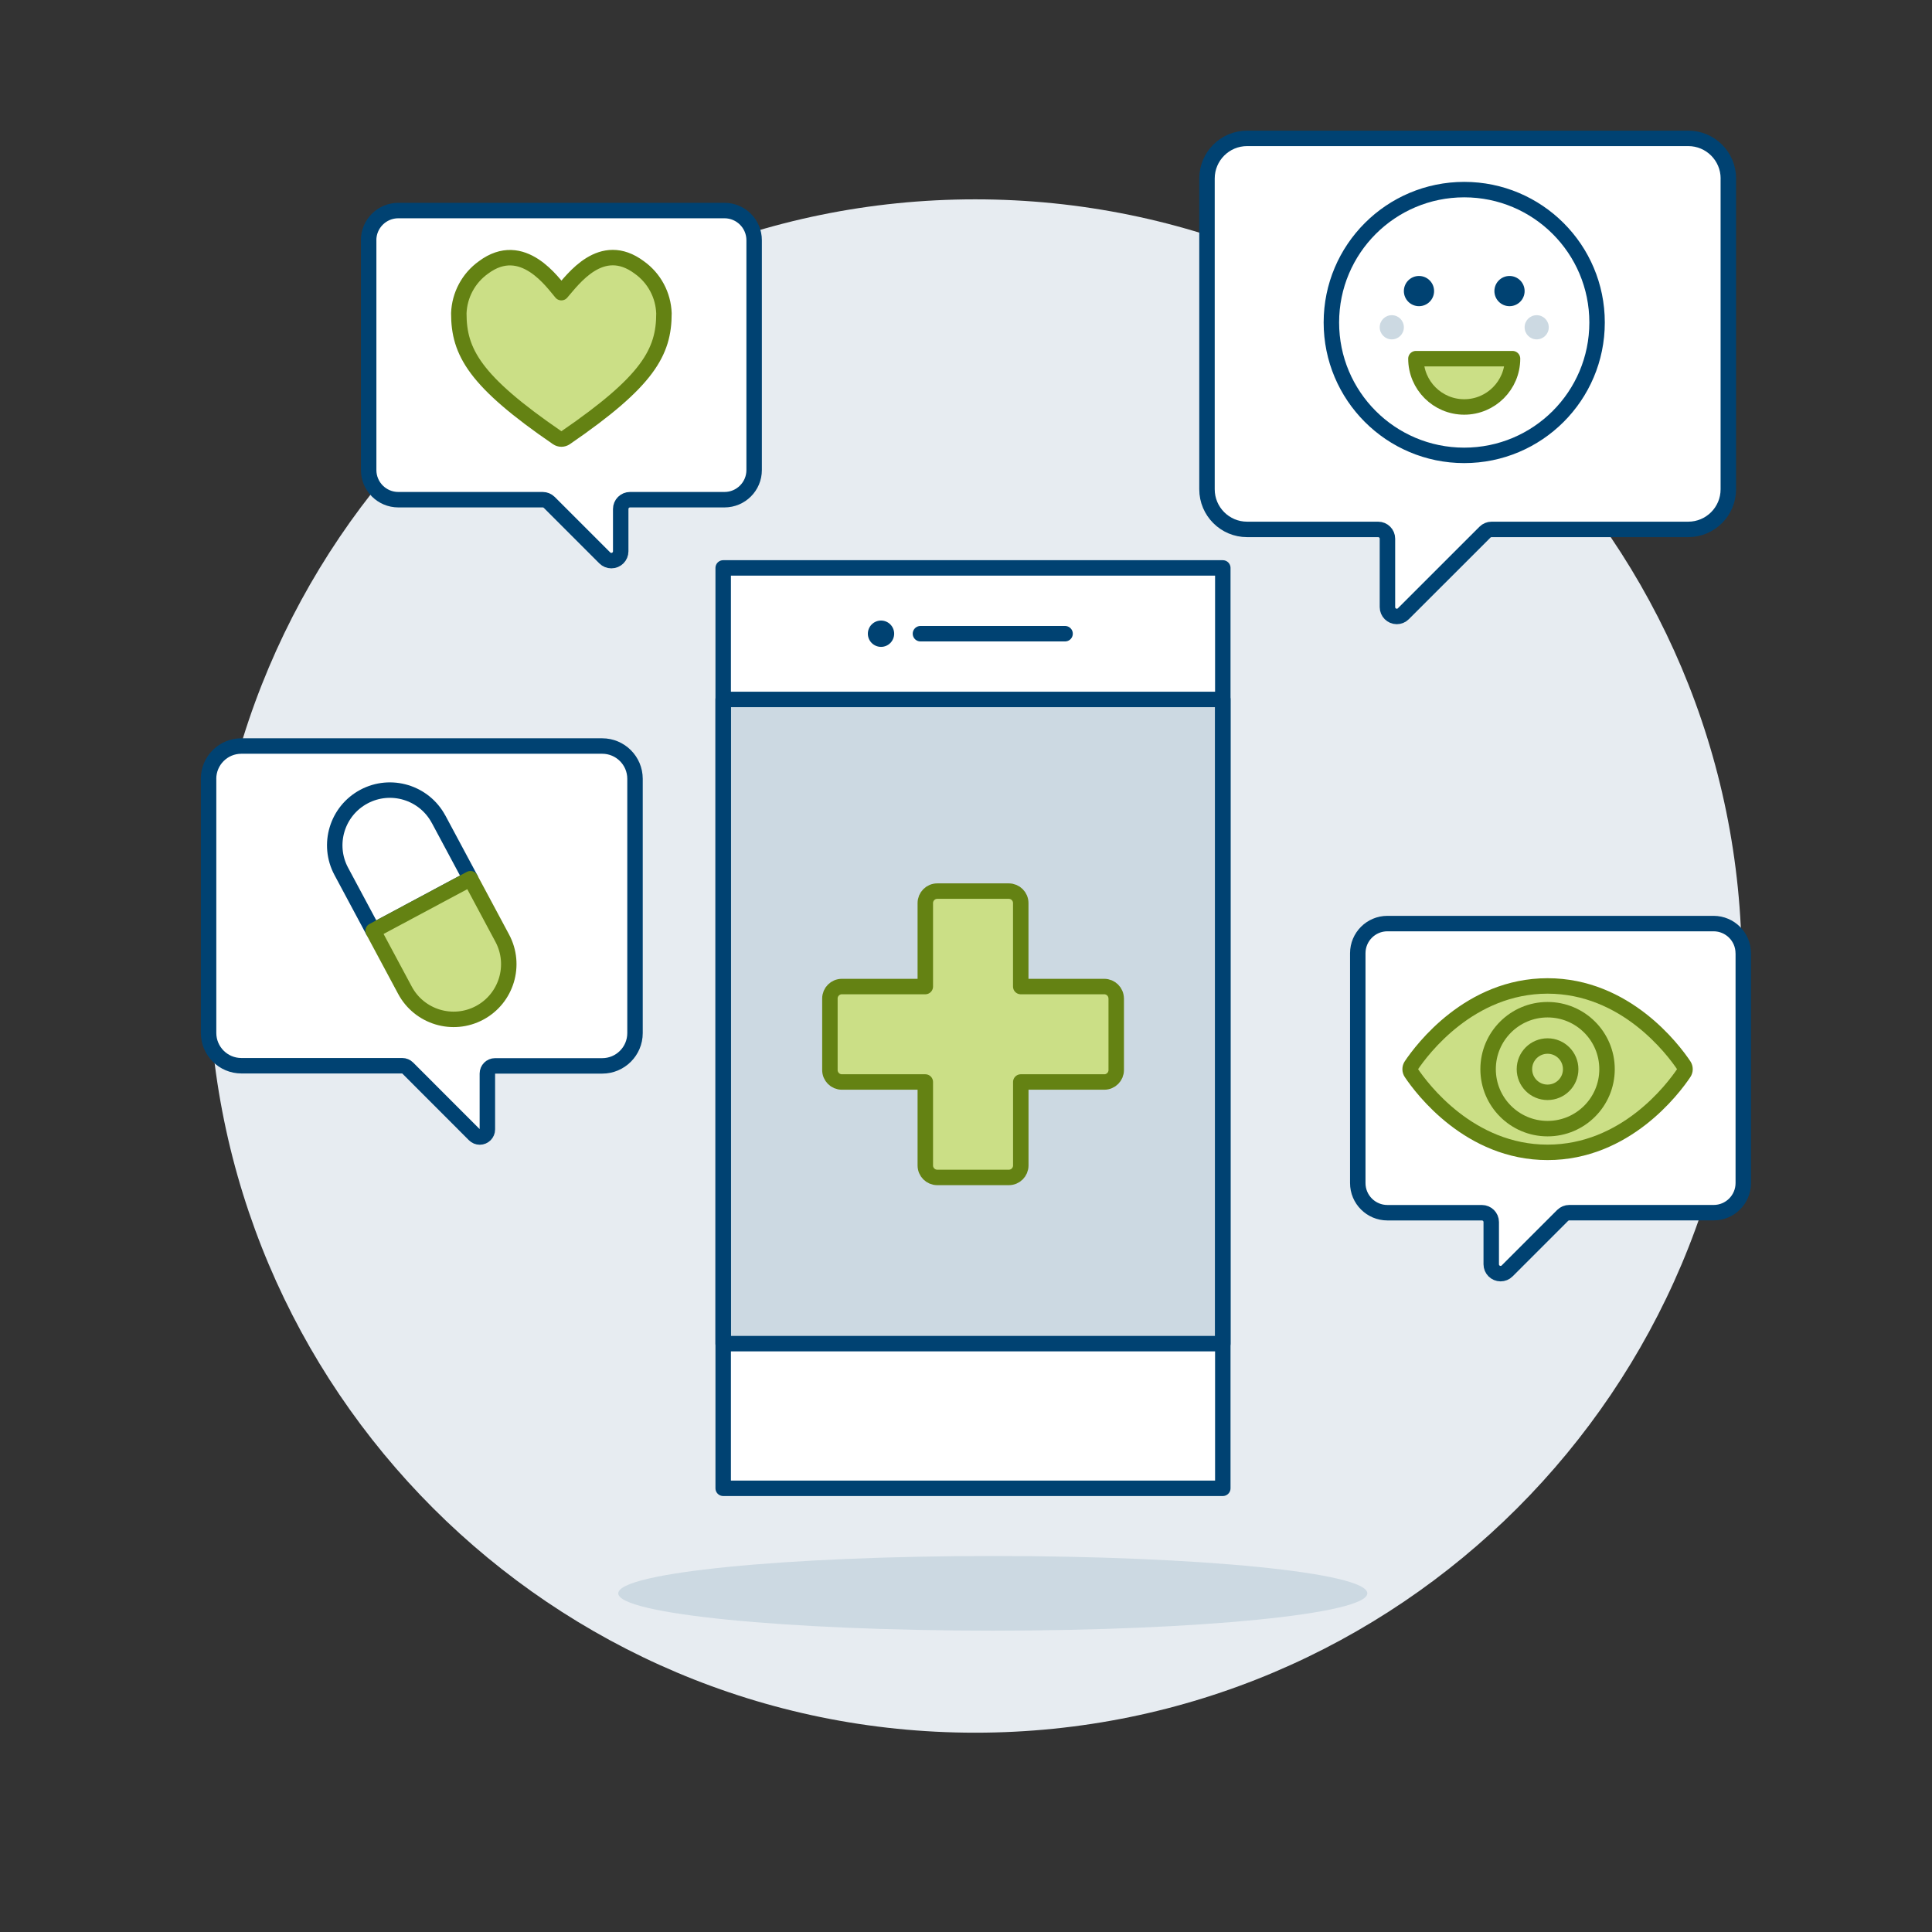 <?xml version="1.0" encoding="UTF-8"?>
<svg xmlns="http://www.w3.org/2000/svg" width="500" height="500" viewBox="0 0 500 500" fill="none">
  <rect x="0" y="0" width="500" height="500" fill="#333333" stroke="none"/>
  <path d="M53.971 250.02C53.971 359.59 142.801 448.42 252.371 448.42C361.941 448.42 450.771 359.59 450.771 250.02C450.791 140.45 361.981 51.61 252.401 51.59C142.831 51.57 53.991 140.38 53.971 249.96V250.02Z" fill="#E7ECF1"></path>
  <path d="M160 412.349C160 417.689 203.4 422.009 256.93 422.009C310.46 422.009 353.86 417.679 353.86 412.349C353.88 407.009 310.5 402.689 256.97 402.689C203.44 402.689 160.03 407.009 160.01 412.349H160Z" fill="#CCD9E2"></path>
  <path d="M187.16 146.98H316.46V385.17H187.16V146.98Z" fill="white"></path>
  <path d="M187.16 181.01H316.46V347.74H187.16V181.01Z" fill="#CCD9E2"></path>
  <path d="M187.16 181.01H316.46V347.74H187.16V181.01Z" stroke="#004272" stroke-width="4" stroke-linecap="round" stroke-linejoin="round"></path>
  <path d="M238.211 164H275.641" stroke="#004272" stroke-width="4" stroke-linecap="round" stroke-linejoin="round"></path>
  <path d="M224.6 164C224.6 165.88 226.12 167.4 228 167.41C229.88 167.42 231.4 165.89 231.41 164.01C231.41 162.12 229.89 160.6 228.01 160.6C226.13 160.6 224.61 162.12 224.6 164Z" fill="#004272"></path>
  <path d="M187.16 146.98H316.46V385.17H187.16V146.98Z" stroke="#004272" stroke-width="4" stroke-linecap="round" stroke-linejoin="round"></path>
  <path d="M288.869 258.409C288.869 256.699 287.479 255.319 285.779 255.319H264.169V233.709C264.169 231.999 262.779 230.619 261.079 230.619H242.559C240.849 230.619 239.469 232.009 239.469 233.709V255.319H217.869C216.159 255.319 214.779 256.709 214.779 258.409V276.929C214.779 278.639 216.169 280.019 217.869 280.019H239.469V301.629C239.469 303.339 240.859 304.719 242.559 304.719H261.089C262.799 304.719 264.179 303.329 264.179 301.629V280.019H285.789C287.499 280.019 288.879 278.629 288.879 276.929V258.409H288.869Z" fill="#CBDF86" stroke="#648213" stroke-width="4" stroke-linecap="round" stroke-linejoin="round"></path>
  <path d="M447.299 46.191C447.299 40.461 442.649 35.81 436.919 35.81H322.749C317.019 35.81 312.369 40.461 312.369 46.191V126.631C312.369 132.361 317.019 137.011 322.749 137.011H356.659C357.989 137.011 359.069 138.081 359.069 139.411V157.121C359.069 158.451 360.149 159.531 361.479 159.541C362.119 159.541 362.739 159.291 363.189 158.831L384.309 137.721C384.759 137.271 385.379 137.011 386.019 137.011H436.909C442.639 137.011 447.289 132.361 447.289 126.631V46.191H447.299Z" fill="white" stroke="#004272" stroke-width="4" stroke-linecap="round" stroke-linejoin="round"></path>
  <path d="M344.561 83.45C344.551 102.44 359.931 117.84 378.921 117.85C397.911 117.86 413.311 102.48 413.321 83.49V83.45C413.321 64.46 397.931 49.07 378.941 49.07C359.951 49.07 344.561 64.46 344.561 83.45Z" fill="white" stroke="#004272" stroke-width="4" stroke-linecap="round" stroke-linejoin="round"></path>
  <path d="M363.32 75.33C363.32 77.49 365.07 79.24 367.23 79.24C369.39 79.24 371.14 77.49 371.14 75.33C371.14 73.17 369.39 71.42 367.23 71.42C365.07 71.42 363.32 73.17 363.32 75.33Z" fill="#004272"></path>
  <path d="M386.75 75.33C386.75 77.49 388.5 79.24 390.66 79.24C392.82 79.24 394.57 77.49 394.57 75.33C394.57 73.17 392.82 71.42 390.66 71.42C388.5 71.42 386.75 73.17 386.75 75.33Z" fill="#004272"></path>
  <path d="M357.07 84.7C357.07 86.43 358.46 87.83 360.19 87.83C361.92 87.83 363.32 86.44 363.32 84.71C363.32 82.97 361.93 81.57 360.2 81.57C358.47 81.57 357.07 82.96 357.07 84.69V84.7Z" fill="#CCD9E2"></path>
  <path d="M394.57 84.7C394.57 86.43 395.96 87.83 397.69 87.83C399.42 87.83 400.82 86.44 400.82 84.71C400.82 82.97 399.43 81.57 397.7 81.57C395.97 81.57 394.57 82.96 394.57 84.69V84.7Z" fill="#CCD9E2"></path>
  <path d="M366.439 92.82C366.439 99.72 372.039 105.32 378.939 105.32C385.839 105.32 391.439 99.72 391.439 92.82H366.439Z" fill="#CBDF86" stroke="#648213" stroke-width="4" stroke-linecap="round" stroke-linejoin="round"></path>
  <path d="M95.4 62.17C95.4 57.93 98.83 54.5 103.07 54.49H187.49C191.73 54.49 195.17 57.93 195.17 62.17V121.65C195.17 125.89 191.73 129.32 187.5 129.32H163.05C161.72 129.32 160.64 130.4 160.64 131.73V142.67C160.64 144.01 159.56 145.09 158.22 145.09C157.58 145.09 156.97 144.84 156.52 144.39L142.16 130.03C141.71 129.58 141.09 129.32 140.45 129.32H103.08C98.84 129.32 95.41 125.88 95.41 121.65V62.17H95.4Z" fill="white" stroke="#004272" stroke-width="4" stroke-linecap="round" stroke-linejoin="round"></path>
  <path d="M144.23 113.299C144.87 113.739 145.71 113.739 146.35 113.299C167.74 98.639 171.84 91.109 171.83 81.079C171.66 76.359 169.32 71.979 165.47 69.229C155.63 61.869 148.26 72.359 145.28 75.739C143.19 73.369 135.29 61.599 125.1 69.229C121.26 71.979 118.91 76.359 118.74 81.079C118.73 91.119 122.84 98.639 144.23 113.299Z" fill="#CBDF86"></path>
  <path d="M144.23 113.299C144.87 113.739 145.71 113.739 146.35 113.299C167.74 98.639 171.84 91.109 171.83 81.079C171.66 76.359 169.32 71.979 165.47 69.229C155.63 61.869 148.26 72.359 145.28 75.739C143.19 73.369 135.29 61.599 125.1 69.229C121.26 71.979 118.91 76.359 118.74 81.079C118.73 91.119 122.84 98.639 144.23 113.299Z" stroke="#648213" stroke-width="4" stroke-linecap="round" stroke-linejoin="round"></path>
  <path d="M53.971 201.56C53.971 196.87 57.771 193.07 62.461 193.07H155.851C160.541 193.07 164.341 196.87 164.341 201.56V267.36C164.341 272.05 160.541 275.85 155.851 275.85H128.111C127.021 275.85 126.131 276.74 126.131 277.83V292.29C126.131 293.38 125.251 294.26 124.161 294.26C123.641 294.26 123.141 294.05 122.771 293.68L105.501 276.39C105.131 276.02 104.631 275.81 104.101 275.81H62.471C57.781 275.81 53.981 272.01 53.981 267.33V201.55L53.971 201.56Z" fill="white" stroke="#004272" stroke-width="4" stroke-linecap="round" stroke-linejoin="round"></path>
  <path d="M113.511 212.02L121.751 227.41L96.561 240.89L88.321 225.5C84.601 218.55 87.221 209.89 94.171 206.17C101.121 202.45 109.781 205.07 113.501 212.02H113.511Z" fill="white"></path>
  <path d="M113.511 212.02L121.751 227.41L96.561 240.89L88.321 225.5C84.601 218.55 87.221 209.89 94.171 206.17C101.121 202.45 109.781 205.07 113.501 212.02H113.511Z" stroke="#004272" stroke-width="4" stroke-linecap="round" stroke-linejoin="round"></path>
  <path d="M129.981 242.79L121.751 227.41L96.561 240.89L104.801 256.27C108.521 263.22 117.181 265.84 124.131 262.12C131.081 258.4 133.701 249.74 129.981 242.79Z" fill="#CBDF86" stroke="#648213" stroke-width="4" stroke-linecap="round" stroke-linejoin="round"></path>
  <path d="M451.151 246.7C451.151 242.46 447.721 239.03 443.481 239.02H359.061C354.821 239.02 351.391 242.46 351.391 246.7V306.18C351.391 310.42 354.831 313.85 359.061 313.85H383.511C384.841 313.85 385.931 314.93 385.931 316.26V327.2C385.931 328.53 387.011 329.61 388.341 329.62C388.981 329.62 389.601 329.37 390.051 328.91L404.411 314.55C404.861 314.1 405.481 313.84 406.121 313.84H443.501C447.731 313.84 451.161 310.4 451.161 306.17V246.69L451.151 246.7Z" fill="white" stroke="#004272" stroke-width="4" stroke-linecap="round" stroke-linejoin="round"></path>
  <path d="M435.79 275.75C436.18 276.33 436.18 277.08 435.79 277.65C432.99 281.82 420.67 298.23 400.51 298.23C380.35 298.23 368.03 281.82 365.23 277.65C364.84 277.07 364.84 276.32 365.23 275.75C368.03 271.58 380.35 255.16 400.51 255.16C420.67 255.16 432.99 271.57 435.79 275.75Z" fill="#CBDF86" stroke="#648213" stroke-width="4" stroke-linecap="round" stroke-linejoin="round"></path>
  <path d="M385.119 276.701C385.119 285.201 392.009 292.091 400.509 292.091C409.009 292.091 415.899 285.201 415.899 276.701C415.899 268.201 409.009 261.311 400.509 261.311C392.009 261.311 385.119 268.201 385.119 276.701Z" stroke="#648213" stroke-width="4"></path>
  <path d="M394.52 276.701C394.52 280.011 397.19 282.691 400.5 282.691C403.81 282.691 406.49 280.021 406.49 276.711C406.49 273.391 403.82 270.711 400.51 270.711C397.2 270.711 394.52 273.381 394.52 276.691V276.701Z" stroke="#648213" stroke-width="4"></path>
</svg>
